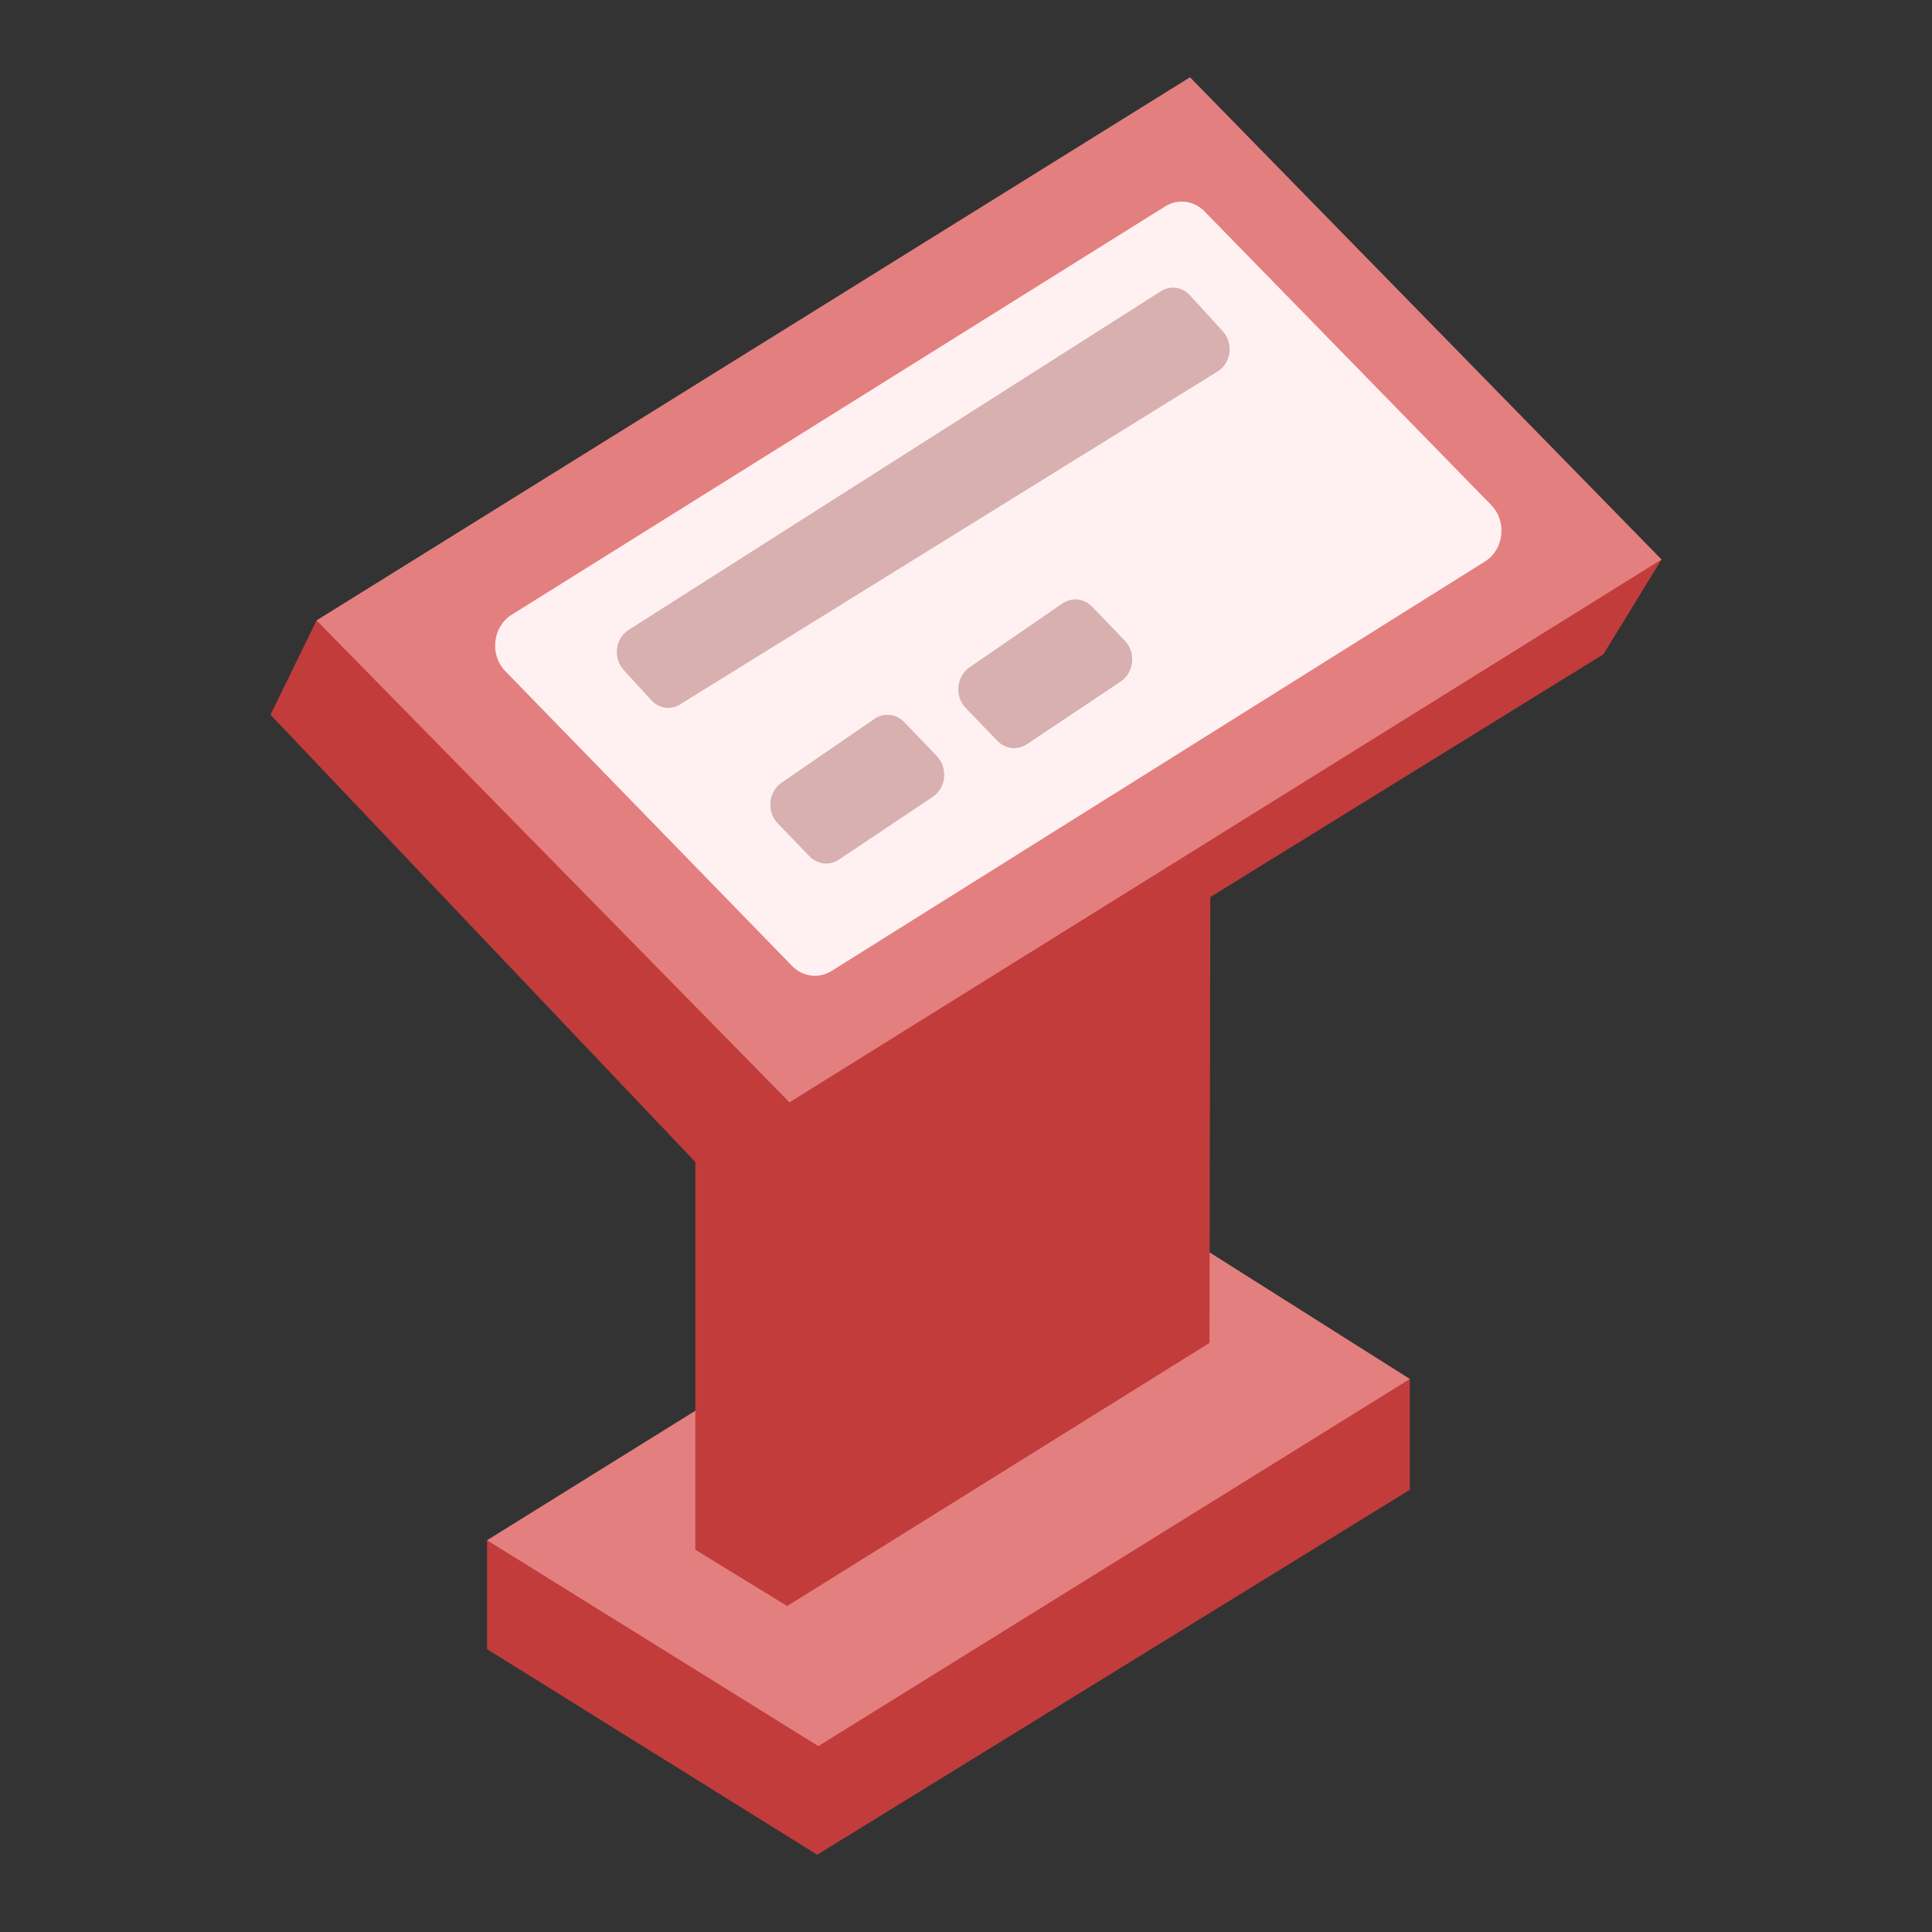 <svg width="50" height="50" viewBox="0 0 50 50" fill="none" xmlns="http://www.w3.org/2000/svg">
<rect x="0" y="0" width="50" height="50" fill="#333333" stroke="none"/>
<path d="M12.605 39.861V42.68L21.149 48L36.487 38.555V35.688L27.888 38.053L15.004 40.132L12.605 39.861Z" fill="#C23C3C"/>
<path d="M12.605 39.861L26.644 31.133L31.145 32.311L36.487 35.688L21.179 45.189L12.605 39.861Z" fill="#E47F7F"/>
<path d="M8.192 16.056L7 18.498L17.995 30.073V40.107L20.372 41.564L31.301 34.755L31.323 23.216L41.497 16.932L43 14.479L8.192 16.056Z" fill="#C23C3C"/>
<path d="M8.192 16.056L20.431 28.528L43 14.479L30.797 2L8.192 16.056Z" fill="#E47F7F"/>
<path d="M13.078 17.37L20.5 25C20.775 25.282 21.191 25.335 21.52 25.129L38.434 14.529C38.925 14.221 39.005 13.493 38.593 13.071L31.172 5.47C30.898 5.188 30.483 5.135 30.155 5.341L13.239 15.912C12.748 16.219 12.667 16.948 13.078 17.37Z" fill="#FFF1F1"/>
<path d="M17.601 18.23L31.515 9.611C31.864 9.395 31.929 8.883 31.646 8.574L30.795 7.642C30.596 7.425 30.286 7.381 30.043 7.537L16.265 16.304C15.921 16.523 15.86 17.03 16.139 17.337L16.855 18.121C17.051 18.336 17.358 18.381 17.601 18.23H17.601Z" fill="#D8B0B0"/>
<path d="M20.127 21.309L20.947 22.16C21.153 22.374 21.468 22.409 21.711 22.247L24.141 20.622C24.487 20.391 24.538 19.871 24.246 19.567L23.401 18.688C23.192 18.472 22.873 18.437 22.629 18.605L20.224 20.258C19.884 20.493 19.836 21.007 20.127 21.309H20.127Z" fill="#D8B0B0"/>
<path d="M24.992 18.323L25.812 19.173C26.018 19.387 26.333 19.423 26.576 19.261L29.006 17.636C29.352 17.404 29.403 16.885 29.111 16.581L28.265 15.702C28.057 15.485 27.738 15.451 27.494 15.618L25.089 17.272C24.749 17.506 24.701 18.021 24.992 18.323H24.992Z" fill="#D8B0B0"/>
</svg>
